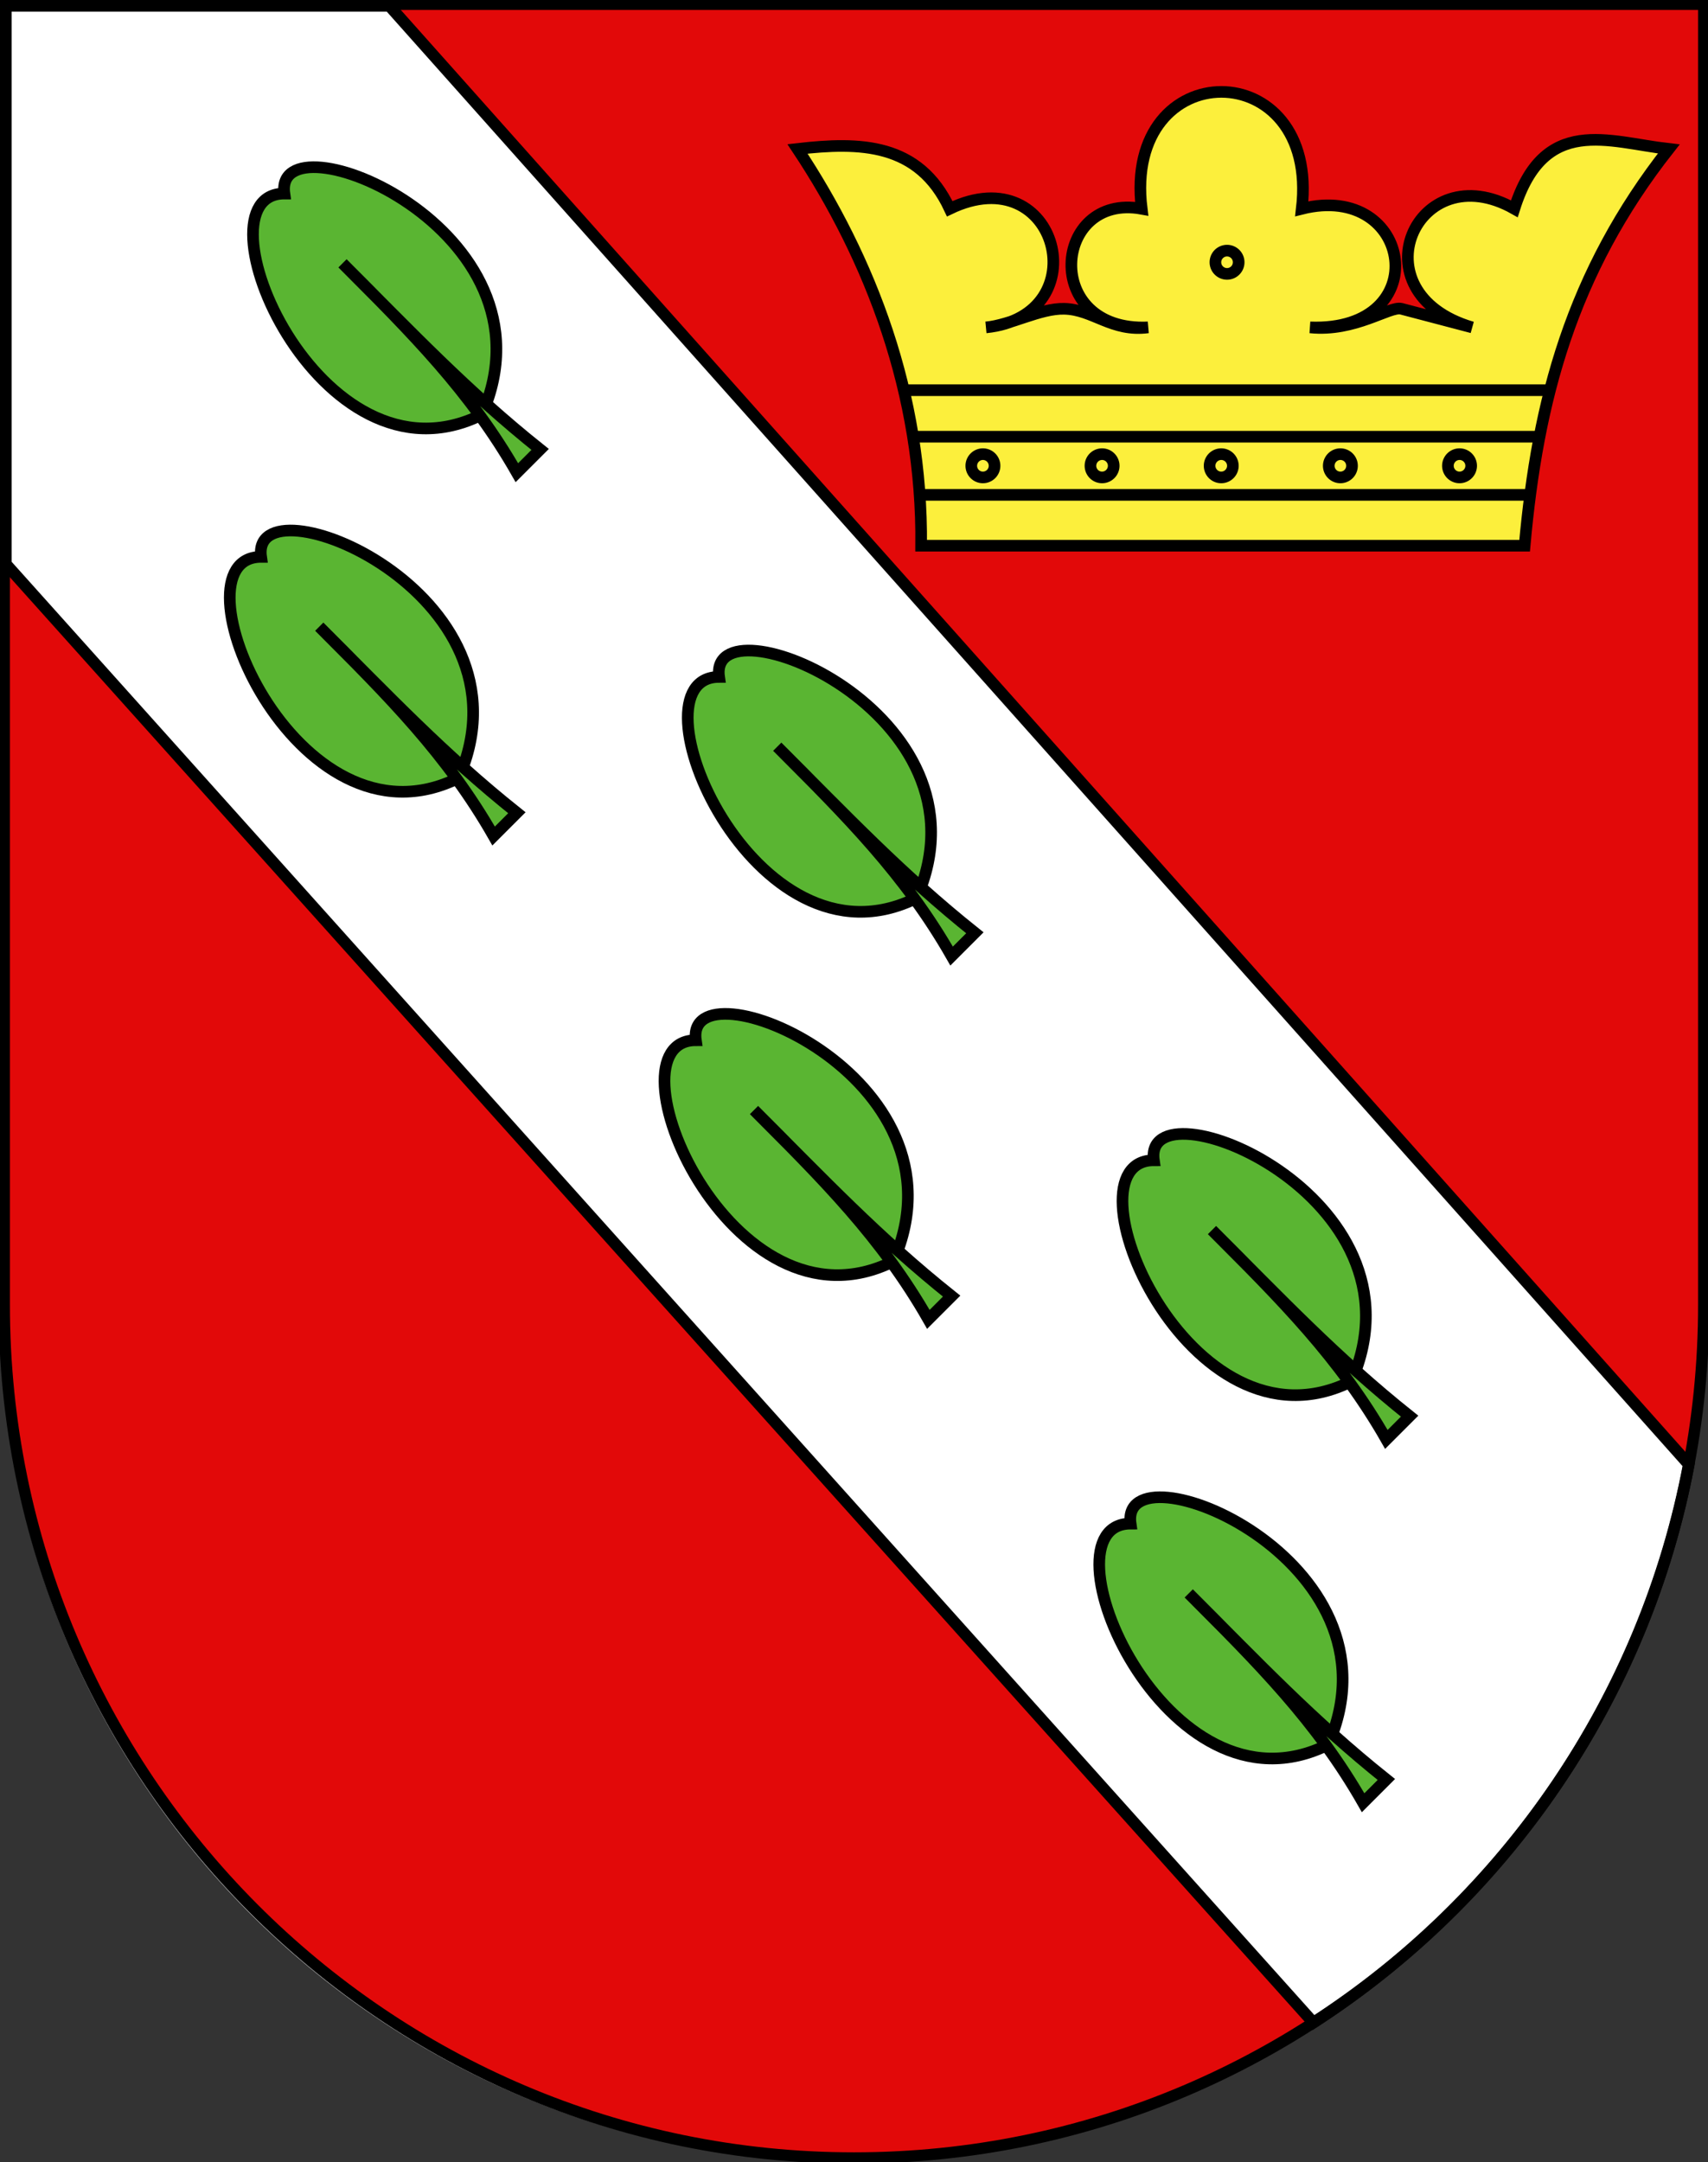 <?xml version="1.0" encoding="UTF-8" standalone="no"?>
<!-- Created with Inkscape (http://www.inkscape.org/) -->
<svg
   xmlns:svg="http://www.w3.org/2000/svg"
   xmlns="http://www.w3.org/2000/svg"
   version="1.0"
   width="603"
   height="763"
   id="svg20">
  <rect width="100%" height="100%" fill="#333333" stroke="none"/>
  <defs
     id="defs29">
    <linearGradient
       id="linearGradient2893">
      <stop
         id="stop2895"
         style="stop-color:#ffffff;stop-opacity:0.314"
         offset="0" />
      <stop
         id="stop2897"
         style="stop-color:#ffffff;stop-opacity:0.251"
         offset="0.19" />
      <stop
         id="stop2901"
         style="stop-color:#6b6b6b;stop-opacity:0.125"
         offset="0.6" />
      <stop
         id="stop2899"
         style="stop-color:#000000;stop-opacity:0.125"
         offset="1" />
    </linearGradient>
  </defs>
  <desc
     id="desc22">Coat of Arms of Canton of Freiburg (Fribourg)</desc>
  <g
     id="layer3"
     style="display:inline" />
  <g
     id="layer1"
     style="display:inline" />
  <g
     id="layer2"
     style="display:inline" />
  <g
     id="layer4"
     style="display:inline">
    <g
       id="g3423">
      <path
         d="M 0,3 L 0,461.868 C 0,628.179 134.315,763 300,763 C 465.685,763 600,628.179 600,461.868 L 600,3 L 0,3 z"
         id="path2346"
         style="fill:#ffffff;fill-opacity:1;display:inline" />
      <path
         d="M 1.5,1.5 L 1.5,460.368 C 1.5,626.678 135.815,761.5 301.5,761.5 C 467.185,761.5 601.5,626.678 601.5,460.368 L 601.5,1.5 L 1.5,1.5 z"
         id="path1899"
         style="fill:#e20909;fill-opacity:1;display:inline" />
      <path
         d="M 2.062,2.062 L 2.062,199.031 L 463.688,713.75 C 531.567,669.879 580.649,599.265 596.219,516.75 L 137.469,2.062 L 2.062,2.062 z"
         id="path2326"
         style="fill:#ffffff;fill-opacity:1;fill-rule:evenodd;stroke:#000000;stroke-width:4.104px;stroke-linecap:butt;stroke-linejoin:miter;stroke-opacity:1;display:inline" />
      <g
         transform="matrix(4.104,0,0,4.104,-2570.928,-2328.814)"
         id="g3278"
         style="display:inline">
        <path
           d="M 705.686,614.371 L 757.6,614.371 C 758.714,601.902 761.616,590.909 770,580.257 C 764.794,579.666 759.277,577.283 756.714,585.4 C 748.311,580.645 742.939,592.613 753.086,595.6 L 747,594 C 746,593.737 743,596 739.144,595.6 C 750,596 748,583 738.429,585.4 C 740,572 723,572 724.657,585.4 C 717,584 716,596 725.203,595.6 C 722.091,596.009 720.501,594.061 718,594 C 715.913,593.949 713.349,595.412 711.262,595.6 C 720.959,594.628 717.506,580.897 708.145,585.4 C 705.484,579.71 700.414,579.641 695.05,580.257 C 701.314,589.694 705.817,601.28 705.686,614.371 z"
           id="path3333"
           style="fill:#fcef3c;fill-opacity:1;fill-rule:evenodd;stroke:#000000;stroke-width:1;stroke-miterlimit:4;stroke-dasharray:none;stroke-opacity:1" />
        <path
           d="M 733,590 A 1,1 0 1 1 731,590 A 1,1 0 1 1 733,590 z"
           id="path2490"
           style="fill:#fcef3c;fill-opacity:1;fill-rule:evenodd;stroke:#000000;stroke-width:1;stroke-miterlimit:4;stroke-dasharray:none;stroke-opacity:1" />
        <path
           d="M 733,590 A 1,1 0 1 1 731,590 A 1,1 0 1 1 733,590 z"
           transform="translate(9.75,17.5)"
           id="path3262"
           style="fill:#fcef3c;fill-opacity:1;fill-rule:evenodd;stroke:#000000;stroke-width:1;stroke-miterlimit:4;stroke-dasharray:none;stroke-opacity:1;display:inline" />
        <path
           d="M 733,590 A 1,1 0 1 1 731,590 A 1,1 0 1 1 733,590 z"
           transform="translate(-0.5,17.5)"
           id="path3264"
           style="fill:#fcef3c;fill-opacity:1;fill-rule:evenodd;stroke:#000000;stroke-width:1;stroke-miterlimit:4;stroke-dasharray:none;stroke-opacity:1;display:inline" />
        <path
           d="M 733,590 A 1,1 0 1 1 731,590 A 1,1 0 1 1 733,590 z"
           transform="translate(-10.75,17.5)"
           id="path3266"
           style="fill:#fcef3c;fill-opacity:1;fill-rule:evenodd;stroke:#000000;stroke-width:1;stroke-miterlimit:4;stroke-dasharray:none;stroke-opacity:1;display:inline" />
        <path
           d="M 733,590 A 1,1 0 1 1 731,590 A 1,1 0 1 1 733,590 z"
           transform="translate(20,17.5)"
           id="path3268"
           style="fill:#fcef3c;fill-opacity:1;fill-rule:evenodd;stroke:#000000;stroke-width:1;stroke-miterlimit:4;stroke-dasharray:none;stroke-opacity:1;display:inline" />
        <path
           d="M 733,590 A 1,1 0 1 1 731,590 A 1,1 0 1 1 733,590 z"
           transform="translate(-21,17.5)"
           id="path3270"
           style="fill:#fcef3c;fill-opacity:1;fill-rule:evenodd;stroke:#000000;stroke-width:1;stroke-miterlimit:4;stroke-dasharray:none;stroke-opacity:1;display:inline" />
        <path
           d="M 704,601 L 760,601"
           id="path3272"
           style="fill:#fcef3c;fill-opacity:1;fill-rule:evenodd;stroke:#000000;stroke-width:1;stroke-miterlimit:4;stroke-dasharray:none;stroke-opacity:1" />
        <path
           d="M 705,605 L 759,605"
           id="path3274"
           style="fill:#fcef3c;fill-opacity:1;fill-rule:evenodd;stroke:#000000;stroke-width:1;stroke-miterlimit:4;stroke-dasharray:none;stroke-opacity:1" />
        <path
           d="M 706,610 L 758,610"
           id="path3276"
           style="fill:#fcef3c;fill-opacity:1;fill-rule:evenodd;stroke:#000000;stroke-width:1;stroke-miterlimit:4;stroke-dasharray:none;stroke-opacity:1" />
      </g>
      <g
         id="g2594"
         style="display:inline">
        <g
           transform="translate(2.204,-16.455)"
           id="g2526">
          <g
             transform="matrix(4.104,0,0,4.104,-2942.868,-2573.649)"
             id="g3322"
             style="display:inline">
            <path
               d="M 756,698 C 763,682 738,672 739,679 C 731,679 742,705 756,698 z"
               id="path3324"
               style="fill:#5ab532;fill-opacity:0.996;fill-rule:evenodd;stroke:#000000;stroke-width:1;stroke-miterlimit:4;stroke-dasharray:none;stroke-opacity:1" />
            <path
               d="M 761,701 C 754.686,695.961 750,691 744,685 C 750,691 755,696 759,703 L 761,701 z"
               id="path3326"
               style="fill:#5ab532;fill-opacity:0.996;fill-rule:evenodd;stroke:#000000;stroke-width:1;stroke-miterlimit:4;stroke-dasharray:none;stroke-opacity:1" />
          </g>
          <g
             transform="matrix(4.104,0,0,4.104,-2934.66,-2701.857)"
             id="g3334"
             style="display:inline">
            <path
               d="M 756,698 C 763,682 738,672 739,679 C 731,679 742,705 756,698 z"
               id="path3336"
               style="fill:#5ab532;fill-opacity:0.996;fill-rule:evenodd;stroke:#000000;stroke-width:1;stroke-miterlimit:4;stroke-dasharray:none;stroke-opacity:1" />
            <path
               d="M 761,701 C 754.686,695.961 750,691 744,685 C 750,691 755,696 759,703 L 761,701 z"
               id="path3338"
               style="fill:#5ab532;fill-opacity:0.996;fill-rule:evenodd;stroke:#000000;stroke-width:1;stroke-miterlimit:4;stroke-dasharray:none;stroke-opacity:1" />
          </g>
        </g>
        <g
           transform="translate(-6.624,-6.406)"
           id="g2534">
          <g
             transform="matrix(4.104,0,0,4.104,-2780.557,-2413.131)"
             id="g2502"
             style="display:inline">
            <path
               d="M 756,698 C 763,682 738,672 739,679 C 731,679 742,705 756,698 z"
               id="path2504"
               style="fill:#5ab532;fill-opacity:0.996;fill-rule:evenodd;stroke:#000000;stroke-width:1;stroke-miterlimit:4;stroke-dasharray:none;stroke-opacity:1" />
            <path
               d="M 761,701 C 754.686,695.961 750,691 744,685 C 750,691 755,696 759,703 L 761,701 z"
               id="path2506"
               style="fill:#5ab532;fill-opacity:0.996;fill-rule:evenodd;stroke:#000000;stroke-width:1;stroke-miterlimit:4;stroke-dasharray:none;stroke-opacity:1" />
          </g>
          <g
             transform="matrix(4.104,0,0,4.104,-2772.349,-2541.338)"
             id="g2508"
             style="display:inline">
            <path
               d="M 756,698 C 763,682 738,672 739,679 C 731,679 742,705 756,698 z"
               id="path2510"
               style="fill:#5ab532;fill-opacity:0.996;fill-rule:evenodd;stroke:#000000;stroke-width:1;stroke-miterlimit:4;stroke-dasharray:none;stroke-opacity:1" />
            <path
               d="M 761,701 C 754.686,695.961 750,691 744,685 C 750,691 755,696 759,703 L 761,701 z"
               id="path2512"
               style="fill:#5ab532;fill-opacity:0.996;fill-rule:evenodd;stroke:#000000;stroke-width:1;stroke-miterlimit:4;stroke-dasharray:none;stroke-opacity:1" />
          </g>
        </g>
        <g
           transform="translate(6.859,4.161)"
           id="g2542">
          <g
             transform="matrix(4.104,0,0,4.104,-2640.557,-2253.131)"
             id="g2514"
             style="display:inline">
            <path
               d="M 756,698 C 763,682 738,672 739,679 C 731,679 742,705 756,698 z"
               id="path2516"
               style="fill:#5ab532;fill-opacity:0.996;fill-rule:evenodd;stroke:#000000;stroke-width:1;stroke-miterlimit:4;stroke-dasharray:none;stroke-opacity:1" />
            <path
               d="M 761,701 C 754.686,695.961 750,691 744,685 C 750,691 755,696 759,703 L 761,701 z"
               id="path2518"
               style="fill:#5ab532;fill-opacity:0.996;fill-rule:evenodd;stroke:#000000;stroke-width:1;stroke-miterlimit:4;stroke-dasharray:none;stroke-opacity:1" />
          </g>
          <g
             transform="matrix(4.104,0,0,4.104,-2632.349,-2381.338)"
             id="g2520"
             style="display:inline">
            <path
               d="M 756,698 C 763,682 738,672 739,679 C 731,679 742,705 756,698 z"
               id="path2522"
               style="fill:#5ab532;fill-opacity:0.996;fill-rule:evenodd;stroke:#000000;stroke-width:1;stroke-miterlimit:4;stroke-dasharray:none;stroke-opacity:1" />
            <path
               d="M 761,701 C 754.686,695.961 750,691 744,685 C 750,691 755,696 759,703 L 761,701 z"
               id="path2524"
               style="fill:#5ab532;fill-opacity:0.996;fill-rule:evenodd;stroke:#000000;stroke-width:1;stroke-miterlimit:4;stroke-dasharray:none;stroke-opacity:1" />
          </g>
        </g>
      </g>
      <path
         d="M 1.5,1.5 L 1.5,460.368 C 1.5,626.679 135.815,761.5 301.5,761.5 C 467.185,761.5 601.5,626.679 601.5,460.368 L 601.5,1.5 L 1.5,1.5 z"
         id="path3239"
         style="fill:none;fill-opacity:1;stroke:#000000;stroke-width:4;stroke-miterlimit:4;stroke-dasharray:none;stroke-opacity:1" />
    </g>
  </g>
</svg>
